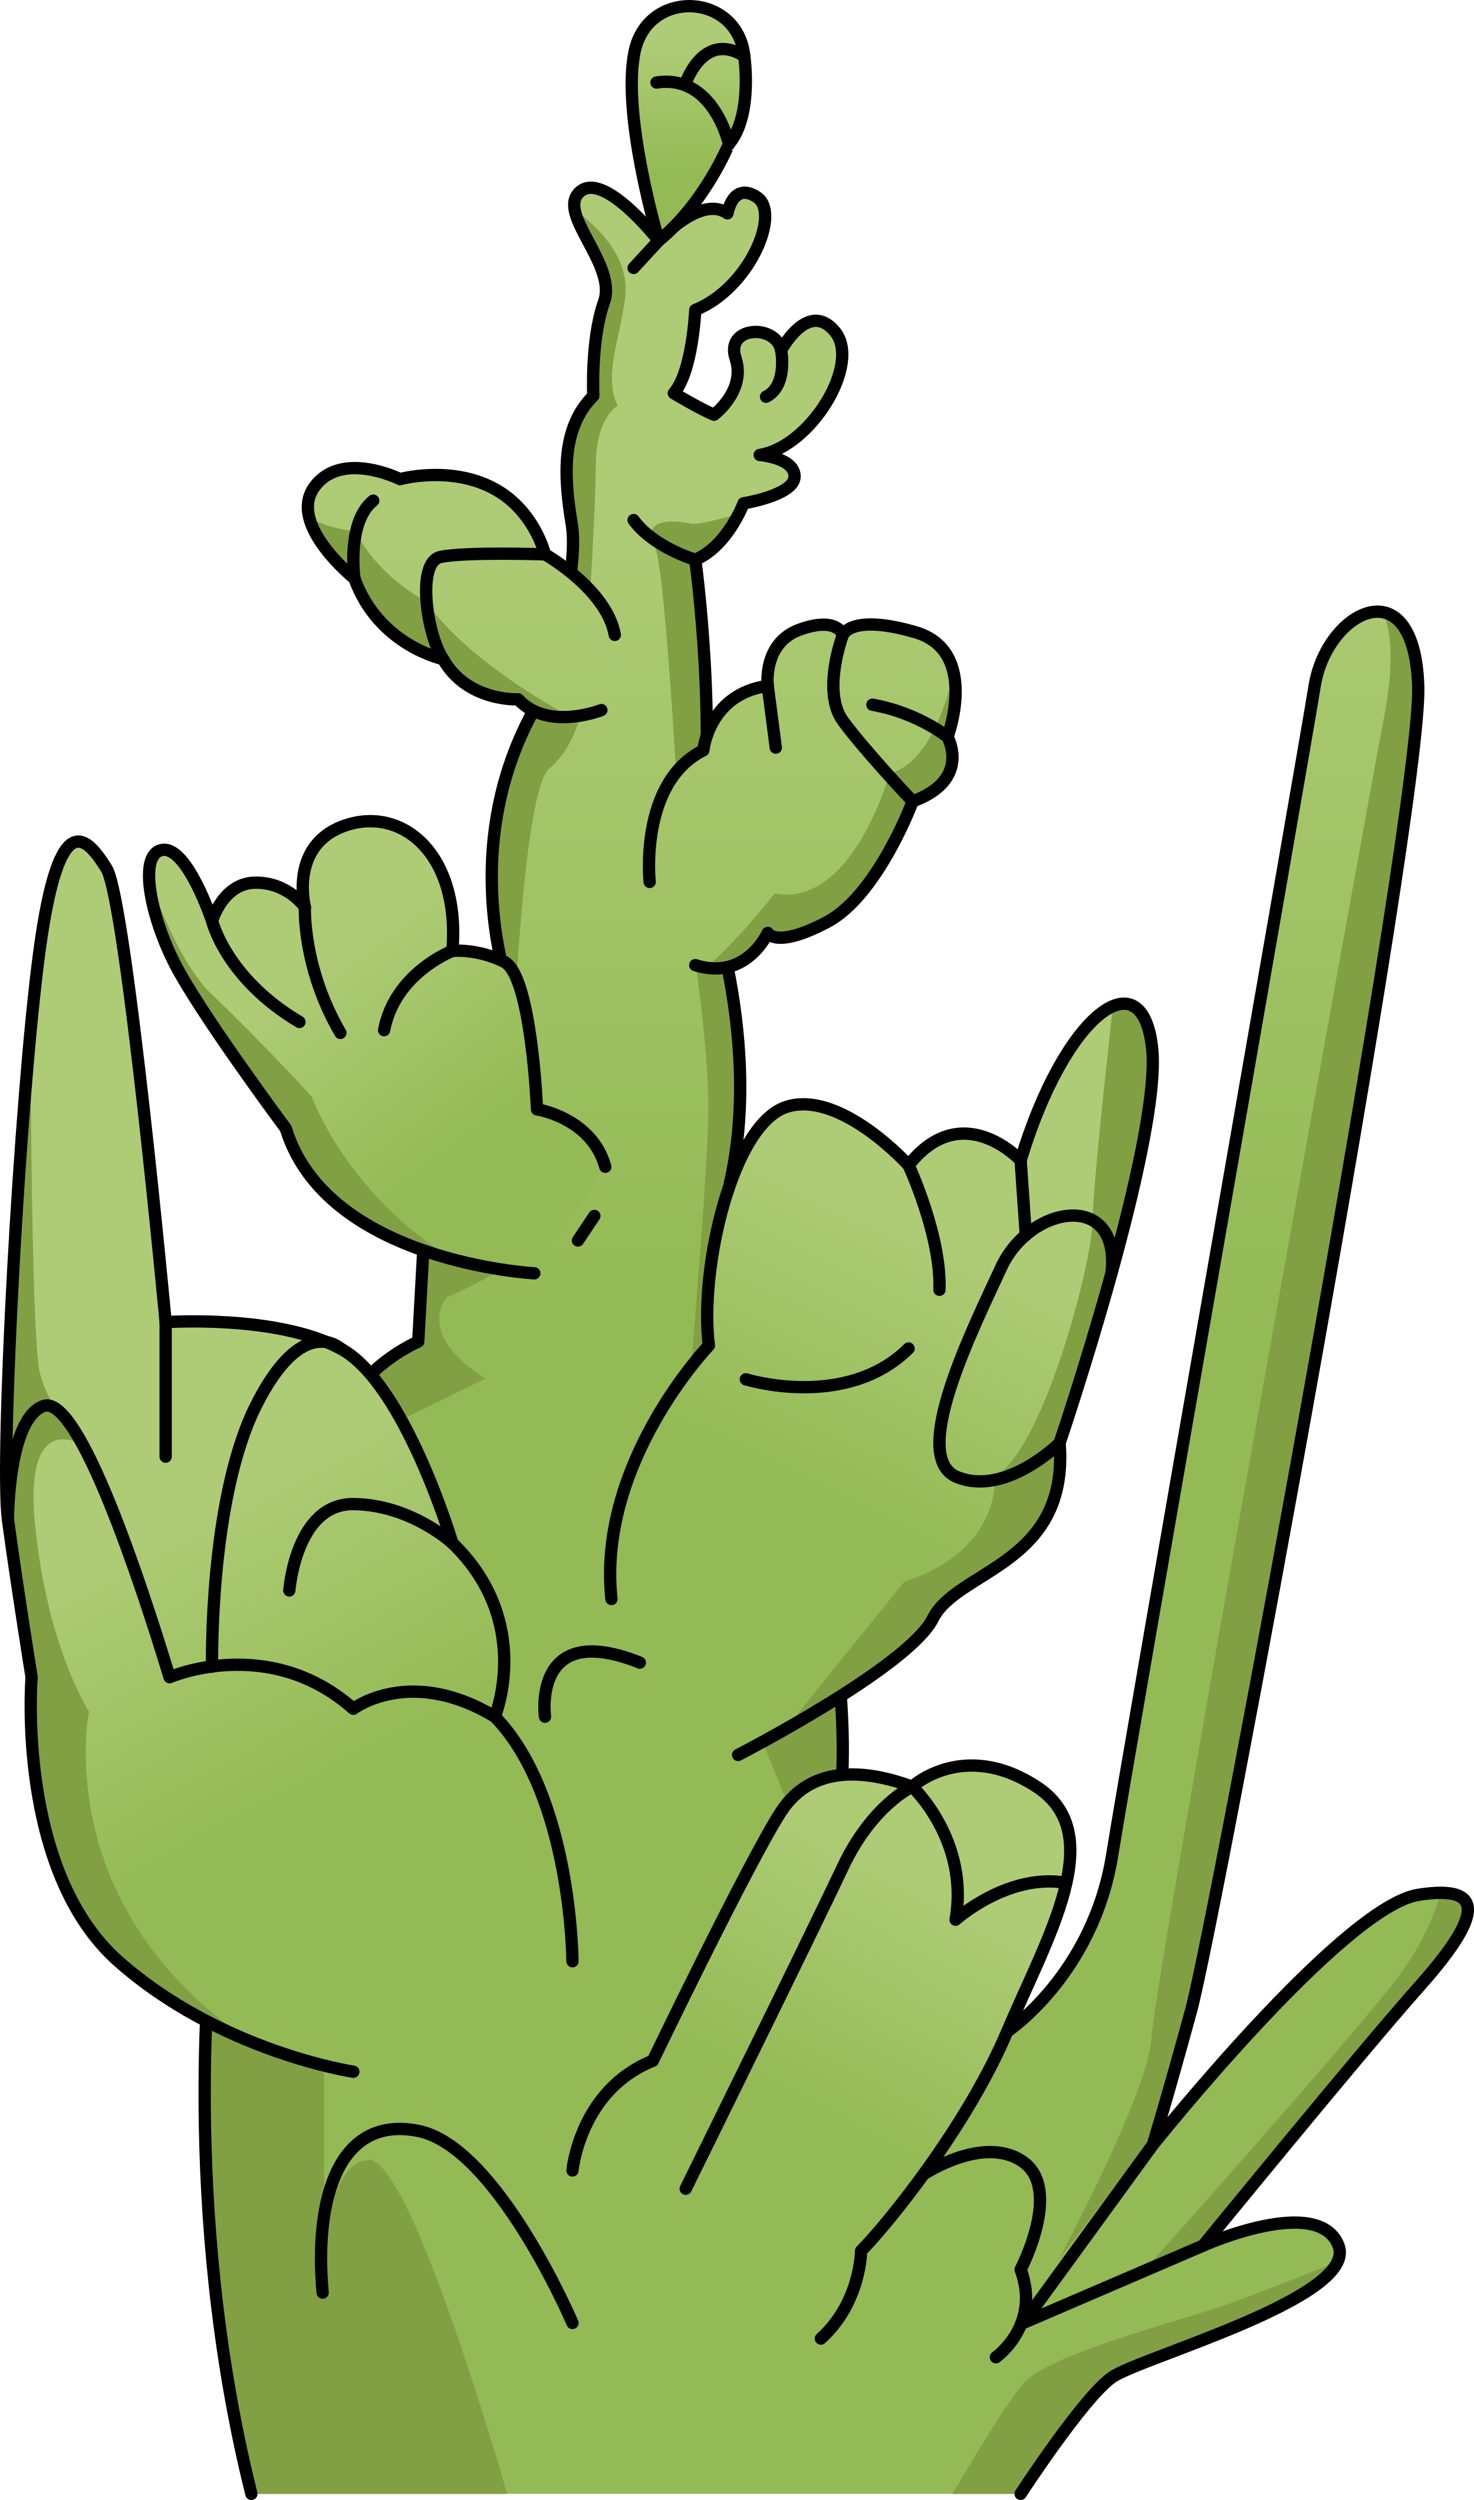 <?xml version="1.0" encoding="utf-8"?>
<!-- Generator: Adobe Illustrator 26.0.2, SVG Export Plug-In . SVG Version: 6.00 Build 0)  -->
<svg version="1.1" id="Camada_1" xmlns="http://www.w3.org/2000/svg" xmlns:xlink="http://www.w3.org/1999/xlink" x="0px" y="0px"
	 width="119.829px" height="203.136px" viewBox="0 0 119.829 203.136" enable-background="new 0 0 119.829 203.136"
	 xml:space="preserve">
<g>
	<g>
		<g>
			<linearGradient id="SVGID_1_" gradientUnits="userSpaceOnUse" x1="67.983" y1="39.549" x2="67.983" y2="107.114">
				<stop  offset="0.001" style="stop-color:#AECC76"/>
				<stop  offset="1" style="stop-color:#93BA54"/>
			</linearGradient>
			<path fill="url(#SVGID_1_)" d="M90.415,193.153c2.328-1.619,20.021-6.478,18.401-10.689s-11.012,0-11.012,0
				s12.956-15.871,17.495-20.959c4.539-5.088,6.149-8.515,0-7.544c-6.149,0.972-21.581,20.315-21.581,20.315
				s1.172-3.796,3.115-10.922c1.943-7.126,18.786-97.816,18.462-107.623c-0.324-9.807-7.45-6.064-8.421,0
				c-0.972,6.064-14.899,85.274-16.458,94.991c-1.559,9.717-8.532,14.347-8.532,14.347L68.47,144.22
				c0.788-17.515-9.211-47.73-9.211-47.73c3.054-12.654-2.518-26.359-2.518-26.359c1.745-10.472-0.218-24.654-0.218-24.654
				c2.618-1.091,3.927-4.582,3.927-4.582s4.145-0.655,4.145-2.182c0-1.527-2.836-1.745-2.836-1.745
				c4.145-0.655,8.291-7.418,6.109-10.036s-4.363,1.527-4.363,1.527c-0.436-2.182-4.582-1.964-3.709,0.655s-1.745,4.582-1.745,4.582
				c-1.091-0.436-3.273-1.745-3.273-1.745c1.527-1.745,1.745-6.763,1.745-6.763c4.363-1.745,6.982-7.854,5.018-9.163
				c-1.964-1.309-2.4,1.309-2.4,1.309c-2.182-1.527-5.593,2.22-5.593,2.22s-4.443-5.711-6.407-3.966s3.054,5.891,1.964,8.945
				s-0.873,7.636-0.873,7.636c-2.618,2.618-2.4,6.545-1.745,10.472c0.655,3.927-2.182,13.527-2.182,13.527
				c-7.418,11.563-3.054,23.781-3.054,23.781l-0.436,5.018l-6.169,12.356L34,109.014c0,0-6.14,2.507-7.771,9.345
				s-8.992,39.077-8.992,39.077s-2.653,21.802,3.199,45.199h62.536C82.972,202.636,88.087,194.773,90.415,193.153z"/>
			<g>
				<path fill="#81A044" d="M55.398,70.61c0,0,2.189,12.737,2.189,19.305S55,124.545,55,124.545l10.548,25.674
					c0,0,9.553,11.543,13.534,12.339c0.346,0.069,0.697-0.012,1.051-0.209L68.47,144.22c0.788-17.516-9.211-47.73-9.211-47.73
					c3.054-12.654-2.518-26.358-2.518-26.358c1.745-10.472-0.218-24.654-0.218-24.654c1.8-0.75,2.981-2.634,3.544-3.739
					c-1.948,0.565-3.405,0.902-3.872,0.808c-1.99-0.398-3.981-0.199-2.985,1.791C54.204,46.328,55.398,70.61,55.398,70.61z"/>
				<path fill="#81A044" d="M117.134,153.803c-0.525,1.768-1.524,4.235-3.422,6.766c-3.582,4.777-20.499,23.684-20.499,23.684
					l4.65-1.86c0.905-1.109,13.067-15.989,17.436-20.887C119.308,157.012,121.022,153.819,117.134,153.803z"/>
				<path fill="#81A044" d="M96.832,163.355c1.943-7.126,18.786-97.816,18.462-107.623c-0.131-3.952-1.366-5.701-2.858-5.987
					c0.649,1.476,0.924,4.104,0.082,8.525c-1.592,8.359-18.708,102.895-18.907,107.274c-0.199,4.379-7.563,18.112-7.563,18.112
					l8.006-10.495C94.532,171.554,95.501,168.237,96.832,163.355z"/>
				<path fill="#81A044" d="M90.415,193.153c2.09-1.455,16.561-5.52,18.322-9.384c-3.261,1.309-6.986,2.778-8.956,3.468
					c-3.98,1.393-14.33,3.981-16.519,6.369c-1.217,1.327-3.786,5.544-5.829,9.029h5.539
					C82.972,202.636,88.087,194.773,90.415,193.153z"/>
			</g>
			<path fill="#81A044" d="M29.923,175.495c-3.582,0.398-3.582,8.558-3.582,8.558v-19.106l3.781-48.363l9.354-4.578
				c-5.772-3.582-3.185-6.568-3.185-6.568c2.786-1.194,6.369-3.384,6.369-3.384l-1.194-11.941c0,0,0.796-25.674,3.184-27.664
				c2.388-1.99,2.786-5.573,2.786-5.573s0.995-14.728,0.995-18.907c0-4.18,1.791-4.976,1.791-4.976
				c-1.194-2.388,0.199-5.573,0.597-8.757c0.398-3.185-1.99-5.573-3.781-6.966c-0.106-0.083-0.216-0.197-0.328-0.332
				c0.279,2.053,3.261,5.166,2.394,7.593c-1.091,3.054-0.873,7.636-0.873,7.636c-2.618,2.618-2.4,6.545-1.745,10.472
				c0.654,3.927-2.182,13.527-2.182,13.527c-7.418,11.563-3.054,23.781-3.054,23.781l-0.436,5.018l-6.169,12.356L34,109.014
				c0,0-6.14,2.507-7.771,9.345c-1.631,6.838-8.992,39.077-8.992,39.077s-2.653,21.803,3.199,45.2h20.793
				C39.498,196.686,33.012,175.152,29.923,175.495z"/>
			<path fill="none" stroke="#000000" stroke-linecap="round" stroke-linejoin="round" stroke-miterlimit="10" d="M82.972,202.636
				c0,0,5.115-7.863,7.443-9.482c2.328-1.619,20.021-6.478,18.401-10.689s-11.012,0-11.012,0s12.956-15.871,17.495-20.959
				c4.539-5.088,6.149-8.515,0-7.544c-6.149,0.972-21.581,20.315-21.581,20.315s1.172-3.796,3.115-10.922
				c1.943-7.126,18.786-97.816,18.462-107.623c-0.324-9.807-7.45-6.064-8.421,0c-0.972,6.064-14.899,85.274-16.458,94.991
				c-1.559,9.717-8.532,14.347-8.532,14.347L68.47,144.22c0.788-17.515-9.211-47.73-9.211-47.73
				c3.054-12.654-2.518-26.359-2.518-26.359c1.745-10.472-0.218-24.654-0.218-24.654c2.618-1.091,3.927-4.582,3.927-4.582
				s4.145-0.655,4.145-2.182c0-1.527-2.836-1.745-2.836-1.745c4.145-0.655,8.291-7.418,6.109-10.036s-4.363,1.527-4.363,1.527
				c-0.436-2.182-4.582-1.964-3.709,0.655s-1.745,4.582-1.745,4.582c-1.091-0.436-3.273-1.745-3.273-1.745
				c1.527-1.745,1.745-6.763,1.745-6.763c4.363-1.745,6.982-7.854,5.018-9.163c-1.964-1.309-2.4,1.309-2.4,1.309
				c-2.182-1.527-5.593,2.22-5.593,2.22s-4.443-5.711-6.407-3.966s3.054,5.891,1.964,8.945s-0.873,7.636-0.873,7.636
				c-2.618,2.618-2.4,6.545-1.745,10.472c0.655,3.927-2.182,13.527-2.182,13.527c-7.418,11.563-3.054,23.781-3.054,23.781
				l-0.436,5.018l-6.169,12.356L34,109.014c0,0-6.14,2.507-7.771,9.345s-8.992,39.077-8.992,39.077s-2.653,21.802,3.199,45.199"/>
			<path fill="none" stroke="#000000" stroke-linecap="round" stroke-linejoin="round" stroke-miterlimit="10" d="M56.523,45.478
				c0,0-3.371-0.978-5.016-3.221"/>
			<path fill="none" stroke="#000000" stroke-linecap="round" stroke-linejoin="round" stroke-miterlimit="10" d="M63.504,28.46
				c0,0,0.564,2.88-1.231,3.778"/>
			
				<line fill="none" stroke="#000000" stroke-linecap="round" stroke-linejoin="round" stroke-miterlimit="10" x1="53.548" y1="19.554" x2="51.507" y2="21.771"/>
		</g>
		<polyline fill="none" stroke="#000000" stroke-linecap="round" stroke-linejoin="round" stroke-miterlimit="10" points="
			93.717,174.277 83.183,188.75 97.804,182.465 		"/>
		<path fill="none" stroke="#000000" stroke-linecap="round" stroke-linejoin="round" stroke-miterlimit="10" d="M80.961,191.534
			c0,0,3.697-2.591,2.011-7.126c0,0,3.404-6.478,0.211-8.745c-3.193-2.267-8.1,1.009-8.1,1.009"/>
		<path fill="none" stroke="#000000" stroke-linecap="round" stroke-linejoin="round" stroke-miterlimit="10" d="M44.305,139.486
			c0,0-1.105-7.918,7.71-4.392"/>
		<path fill="none" stroke="#000000" stroke-linecap="round" stroke-linejoin="round" stroke-miterlimit="10" d="M46.539,188.75
			c0,0-6.11-14.325-12.539-15.607c-6.43-1.282-8.472,5.449-7.771,13.142"/>
	</g>
	<g>
		
			<linearGradient id="SVGID_00000142875384724639034670000006010305680539546011_" gradientUnits="userSpaceOnUse" x1="73.955" y1="151.673" x2="63.588" y2="171.233">
			<stop  offset="0.001" style="stop-color:#AECC76"/>
			<stop  offset="1" style="stop-color:#93BA54"/>
		</linearGradient>
		<path fill="url(#SVGID_00000142875384724639034670000006010305680539546011_)" d="M46.539,176.356c0,0,0.594-6.534,6.534-8.91
			c0,0,7.722-16.038,10.395-20.196s7.425-3.267,10.692-2.079c0,0,4.158-3.861,10.098,0c5.94,3.861,0.891,12.177-2.376,19.899
			c-3.267,7.722-9.801,15.741-11.88,17.82c0,0,0,4.158-3.267,7.128"/>
		<path fill="none" stroke="#000000" stroke-linecap="round" stroke-linejoin="round" stroke-miterlimit="10" d="M46.539,176.356
			c0,0,0.594-6.534,6.534-8.91c0,0,7.722-16.038,10.395-20.196s7.425-3.267,10.692-2.079c0,0,4.158-3.861,10.098,0
			c5.94,3.861,0.891,12.177-2.376,19.899c-3.267,7.722-9.801,15.741-11.88,17.82c0,0,0,4.158-3.267,7.128"/>
		<path fill="none" stroke="#000000" stroke-linecap="round" stroke-linejoin="round" stroke-miterlimit="10" d="M55.746,177.841
			c0,0,10.395-21.087,12.771-26.136c2.376-5.049,5.643-6.534,5.643-6.534s4.654,4.344,3.525,10.813c0,0,4.257-3.832,8.991-2.994"/>
	</g>
	<g>
		
			<linearGradient id="SVGID_00000026864905232716408280000015326157587779788689_" gradientUnits="userSpaceOnUse" x1="55.995" y1="3.499" x2="55.995" y2="14.179">
			<stop  offset="0.001" style="stop-color:#AECC76"/>
			<stop  offset="1" style="stop-color:#93BA54"/>
		</linearGradient>
		<path fill="url(#SVGID_00000026864905232716408280000015326157587779788689_)" d="M53.548,19.554c0,0-3.034-10.171-1.963-15.346
			s8.387-4.818,8.922,0.357c0,0,0.714,4.818-1.249,7.138C59.259,11.702,57.296,16.52,53.548,19.554z"/>
		<path fill="none" stroke="#000000" stroke-linecap="round" stroke-linejoin="round" stroke-miterlimit="10" d="M53.548,19.554
			c0,0-3.034-10.171-1.963-15.346s8.387-4.818,8.922,0.357c0,0,0.714,4.818-1.249,7.138C59.259,11.702,57.296,16.52,53.548,19.554z"
			/>
		<path fill="none" stroke="#000000" stroke-linecap="round" stroke-linejoin="round" stroke-miterlimit="10" d="M59.259,11.702
			c0,0-1.249-5.71-5.889-4.996"/>
		<path fill="none" stroke="#000000" stroke-linecap="round" stroke-linejoin="round" stroke-miterlimit="10" d="M55.69,6.884
			c0,0,1.428-4.461,4.818-2.32"/>
	</g>
	<g>
		
			<linearGradient id="SVGID_00000145768448867217694680000015041646421979349901_" gradientUnits="userSpaceOnUse" x1="65.222" y1="39.549" x2="65.222" y2="107.114">
			<stop  offset="0.001" style="stop-color:#AECC76"/>
			<stop  offset="1" style="stop-color:#93BA54"/>
		</linearGradient>
		<path fill="url(#SVGID_00000145768448867217694680000015041646421979349901_)" d="M52.814,71.659c0,0-0.873-8.072,4.363-10.691
			c0,0,0.436-4.582,5.236-5.236c0,0-0.436-3.491,2.618-4.582c3.054-1.091,3.491,0.436,3.491,0.436s0.655-1.745,5.891-0.218
			c5.236,1.527,2.618,8.509,2.618,8.509s1.964,3.491-2.836,5.236c0,0-2.836,7.636-6.982,9.818c-4.145,2.182-4.8,0.873-4.8,0.873
			s-1.745,3.927-5.891,2.618"/>
		<path fill="#81A044" d="M57.426,78.626c3.493,0.519,4.987-2.822,4.987-2.822s0.654,1.309,4.8-0.873
			c4.145-2.182,6.982-9.818,6.982-9.818c4.8-1.745,2.836-5.236,2.836-5.236s1.032-2.759,0.499-5.189
			c-0.847,3.542-2.404,7.43-5.215,8.158c0,0-2.985,10.947-9.354,9.752C62.961,72.6,60.348,76.048,57.426,78.626z"/>
		<path fill="none" stroke="#000000" stroke-linecap="round" stroke-linejoin="round" stroke-miterlimit="10" d="M52.814,71.659
			c0,0-0.873-8.072,4.363-10.691c0,0,0.436-4.582,5.236-5.236c0,0-0.436-3.491,2.618-4.582c3.054-1.091,3.491,0.436,3.491,0.436
			s0.655-1.745,5.891-0.218c5.236,1.527,2.618,8.509,2.618,8.509s1.964,3.491-2.836,5.236c0,0-2.836,7.636-6.982,9.818
			c-4.145,2.182-4.8,0.873-4.8,0.873s-1.745,3.927-5.891,2.618"/>
		<path fill="none" stroke="#000000" stroke-linecap="round" stroke-linejoin="round" stroke-miterlimit="10" d="M74.195,65.114
			c0,0-3.927-4.145-5.673-6.545c-1.745-2.4,0-6.982,0-6.982"/>
		<path fill="none" stroke="#000000" stroke-linecap="round" stroke-linejoin="round" stroke-miterlimit="10" d="M77.031,59.878
			c0,0-2.4-1.964-6.109-2.618"/>
		
			<line fill="none" stroke="#000000" stroke-linecap="round" stroke-linejoin="round" stroke-miterlimit="10" x1="62.413" y1="55.732" x2="63.068" y2="60.75"/>
	</g>
	<g>
		
			<linearGradient id="SVGID_00000036966662687193030060000013999790630308025737_" gradientUnits="userSpaceOnUse" x1="37.502" y1="39.549" x2="37.502" y2="107.114">
			<stop  offset="0.001" style="stop-color:#AECC76"/>
			<stop  offset="1" style="stop-color:#93BA54"/>
		</linearGradient>
		<path fill="url(#SVGID_00000036966662687193030060000013999790630308025737_)" d="M48.887,57.696c0,0-4.363,1.745-6.763-0.873
			c0,0-4.145,0.218-6.109-3.273c0,0-5.236-1.091-7.2-6.545c0,0-5.454-4.363-3.273-7.418s6.982-0.655,6.982-0.655
			s3.927-1.091,7.418,0.655c3.491,1.745,4.363,5.454,4.363,5.454s5.018,2.836,5.673,6.545"/>
		<path fill="#81A044" d="M28.815,47.005c1.964,5.455,7.2,6.545,7.2,6.545c1.964,3.491,6.109,3.273,6.109,3.273
			c1.184,1.291,2.844,1.52,4.224,1.421C37.063,53.101,34.7,48.916,34.7,48.916c-4.577-2.588-5.772-5.772-5.772-5.772
			c-1.264-0.055-2.555-0.465-3.767-1.021C25.824,44.608,28.815,47.005,28.815,47.005z"/>
		<path fill="none" stroke="#000000" stroke-linecap="round" stroke-linejoin="round" stroke-miterlimit="10" d="M48.887,57.696
			c0,0-4.363,1.745-6.763-0.873c0,0-4.145,0.218-6.109-3.273c0,0-5.236-1.091-7.2-6.545c0,0-5.454-4.363-3.273-7.418
			s6.982-0.655,6.982-0.655s3.927-1.091,7.418,0.655c3.491,1.745,4.363,5.454,4.363,5.454s5.018,2.836,5.673,6.545"/>
		<path fill="none" stroke="#000000" stroke-linecap="round" stroke-linejoin="round" stroke-miterlimit="10" d="M44.305,45.042
			c0,0-6.545-0.218-8.509,0.218c-1.964,0.436-1.091,6.327,0.218,8.291"/>
		<path fill="none" stroke="#000000" stroke-linecap="round" stroke-linejoin="round" stroke-miterlimit="10" d="M28.815,47.005
			c0,0-0.655-4.582,1.527-6.327"/>
	</g>
	<g>
		
			<linearGradient id="SVGID_00000171683238271899801470000015101276713894855564_" gradientUnits="userSpaceOnUse" x1="26.541" y1="77.698" x2="38.472" y2="93.542">
			<stop  offset="0.001" style="stop-color:#AECC76"/>
			<stop  offset="1" style="stop-color:#93BA54"/>
		</linearGradient>
		<path fill="url(#SVGID_00000171683238271899801470000015101276713894855564_)" d="M43.435,103.461c0,0-16.871-0.888-20.201-11.765
			c0,0-7.104-9.546-9.102-13.541c-1.998-3.996-2.886-8.88-0.888-9.102s3.996,5.772,3.996,5.772s0.888-3.108,3.552-3.108
			s3.996,1.998,3.996,1.998s-1.332-5.106,3.33-6.66c4.662-1.554,9.324,2.442,8.658,10.211c0,0,1.998-0.222,4.218,0.888
			c2.22,1.11,2.664,11.987,2.664,11.987s4.44,0.666,5.55,4.662"/>
		<path fill="#81A044" d="M17.186,80.76c-2.044-1.951-3.783-5.809-5.058-9.37c0.065,1.832,0.845,4.445,2.005,6.764
			c1.998,3.995,9.101,13.541,9.101,13.541c1.943,6.347,8.493,9.289,13.615,10.642c-8.622-5.228-11.503-13.22-11.503-13.22
			S21.564,84.939,17.186,80.76z"/>
		<path fill="none" stroke="#000000" stroke-linecap="round" stroke-linejoin="round" stroke-miterlimit="10" d="M43.435,103.461
			c0,0-16.871-0.888-20.201-11.765c0,0-7.104-9.546-9.102-13.541c-1.998-3.996-2.886-8.88-0.888-9.102s3.996,5.772,3.996,5.772
			s0.888-3.108,3.552-3.108s3.996,1.998,3.996,1.998s-1.332-5.106,3.33-6.66c4.662-1.554,9.324,2.442,8.658,10.211
			c0,0,1.998-0.222,4.218,0.888c2.22,1.11,2.664,11.987,2.664,11.987s4.44,0.666,5.55,4.662"/>
		
			<line fill="none" stroke="#000000" stroke-linecap="round" stroke-linejoin="round" stroke-miterlimit="10" x1="48.318" y1="98.799" x2="46.986" y2="100.797"/>
		<path fill="none" stroke="#000000" stroke-linecap="round" stroke-linejoin="round" stroke-miterlimit="10" d="M24.787,73.715
			c0,0-0.222,4.884,2.886,10.211"/>
		<path fill="none" stroke="#000000" stroke-linecap="round" stroke-linejoin="round" stroke-miterlimit="10" d="M17.24,74.825
			c0,0,1.11,4.662,7.104,8.214"/>
		<path fill="none" stroke="#000000" stroke-linecap="round" stroke-linejoin="round" stroke-miterlimit="10" d="M36.775,77.267
			c0,0-4.662,1.776-5.55,6.438"/>
	</g>
	<g>
		
			<linearGradient id="SVGID_00000066489376050569012900000007350602192452914857_" gradientUnits="userSpaceOnUse" x1="76.771" y1="100.204" x2="66.012" y2="122.308">
			<stop  offset="0.001" style="stop-color:#AECC76"/>
			<stop  offset="1" style="stop-color:#93BA54"/>
		</linearGradient>
		<path fill="url(#SVGID_00000066489376050569012900000007350602192452914857_)" d="M60.003,142.596c0,0,13.86-7.128,15.84-11.088
			c1.98-3.96,11.088-4.356,10.296-14.256c0,0,8.316-24.552,7.524-32.076c-0.792-7.524-7.128-2.772-10.692,9.108
			c0,0-4.752-5.148-9.108,0.396c0,0-5.514-6.119-9.9-4.752c-4.386,1.367-7.128,13.068-6.336,19.404c0,0-9.108,9.504-7.92,20.592"/>
		<path fill="#81A044" d="M93.664,85.176c-0.324-3.078-1.576-4.099-3.186-3.421c-0.648,5.783-1.644,15.033-1.644,17.316
			c0,3.383-3.981,18.708-7.961,20.898c0,0,0.597,5.971-7.364,8.558c0,0-6.088,7.501-9.666,11.978
			c4.257-2.416,10.698-6.391,12.001-8.996c1.98-3.96,11.088-4.356,10.296-14.256C86.14,117.252,94.456,92.7,93.664,85.176z"/>
		<path fill="none" stroke="#000000" stroke-linecap="round" stroke-linejoin="round" stroke-miterlimit="10" d="M60.003,142.596
			c0,0,13.86-7.128,15.84-11.088c1.98-3.96,11.088-4.356,10.296-14.256c0,0,8.316-24.552,7.524-32.076
			c-0.792-7.524-7.128-2.772-10.692,9.108c0,0-4.752-5.148-9.108,0.396c0,0-5.514-6.119-9.9-4.752
			c-4.386,1.367-7.128,13.068-6.336,19.404c0,0-9.108,9.504-7.92,20.592"/>
		<path fill="none" stroke="#000000" stroke-linecap="round" stroke-linejoin="round" stroke-miterlimit="10" d="M86.14,117.252
			c0,0-4.356,4.356-8.316,2.772c-3.96-1.584,1.188-11.88,3.564-17.028c2.376-5.148,9.76-6.267,8.968,0.465"/>
		
			<line fill="none" stroke="#000000" stroke-linecap="round" stroke-linejoin="round" stroke-miterlimit="10" x1="82.972" y1="94.284" x2="83.394" y2="100.364"/>
		<path fill="none" stroke="#000000" stroke-linecap="round" stroke-linejoin="round" stroke-miterlimit="10" d="M73.864,94.68
			c0,0,2.669,5.731,2.509,10.119"/>
		<path fill="none" stroke="#000000" stroke-linecap="round" stroke-linejoin="round" stroke-miterlimit="10" d="M60.634,112.074
			c0,0,8.137,2.542,13.229-2.504"/>
	</g>
	<g>
		
			<linearGradient id="SVGID_00000029020584757002512860000003961884151788366471_" gradientUnits="userSpaceOnUse" x1="13.258" y1="123.622" x2="25.385" y2="146.507">
			<stop  offset="0.001" style="stop-color:#AECC76"/>
			<stop  offset="1" style="stop-color:#93BA54"/>
		</linearGradient>
		<path fill="url(#SVGID_00000029020584757002512860000003961884151788366471_)" d="M46.539,159.359c0,0-0.066-13.463-6.312-19.874
			c0,0,3.188-7.693-3.452-14.104c0,0-3.87-13.031-9.102-15.811s-14.207-2.139-14.207-2.139s-3.205-34.298-4.808-36.863
			s-3.847-5.196-5.449,6.698s-3.205,41.384-2.564,46.192s1.923,12.822,1.923,12.822s-1.282,15.707,7.052,23.079
			s19.103,8.975,19.103,8.975"/>
		<path fill="#81A044" d="M2.568,136.28c0,0-1.282,15.707,7.052,23.079c3.479,3.078,7.375,5.14,10.742,6.51
			C3.989,154.903,7.234,139.074,7.234,139.074s-3.383-5.174-4.379-15.126c-0.995-9.951,4.18-6.369,4.18-6.369
			s-2.786-2.388-3.781-5.971c-0.527-1.897-0.719-15.398-0.783-27.685c-1.308,13.802-2.368,35.473-1.826,39.535
			C1.286,128.267,2.568,136.28,2.568,136.28z"/>
		<path fill="none" stroke="#000000" stroke-linecap="round" stroke-linejoin="round" stroke-miterlimit="10" d="M46.539,159.359
			c0,0-0.066-13.463-6.312-19.874c0,0,3.188-7.693-3.452-14.104c0,0-3.87-13.031-9.102-15.811s-14.207-2.139-14.207-2.139
			s-3.205-34.298-4.808-36.863s-3.847-5.196-5.449,6.698s-3.205,41.384-2.564,46.192s1.923,12.822,1.923,12.822
			s-1.282,15.707,7.052,23.079s19.103,8.975,19.103,8.975"/>
		<path fill="none" stroke="#000000" stroke-linecap="round" stroke-linejoin="round" stroke-miterlimit="10" d="M27.673,109.57
			c0,0-3.082-2.935-6.882,4.675s-3.552,21.167-3.552,21.167"/>
		<path fill="none" stroke="#000000" stroke-linecap="round" stroke-linejoin="round" stroke-miterlimit="10" d="M0.645,123.459
			c0,0,0-8.169,2.885-9.213s8.014,14.662,10.257,22.035c0,0,8.074-3.526,14.935,2.564c0,0,4.608-3.526,11.505,0.641"/>
		<path fill="none" stroke="#000000" stroke-linecap="round" stroke-linejoin="round" stroke-miterlimit="10" d="M36.775,125.382
			c0,0-3.374-3.132-8.052-3.169c-4.678-0.037-5.203,7.015-5.203,7.015"/>
		
			<line fill="none" stroke="#000000" stroke-linecap="round" stroke-linejoin="round" stroke-miterlimit="10" x1="13.466" y1="107.431" x2="13.466" y2="118.359"/>
	</g>
</g>
</svg>
